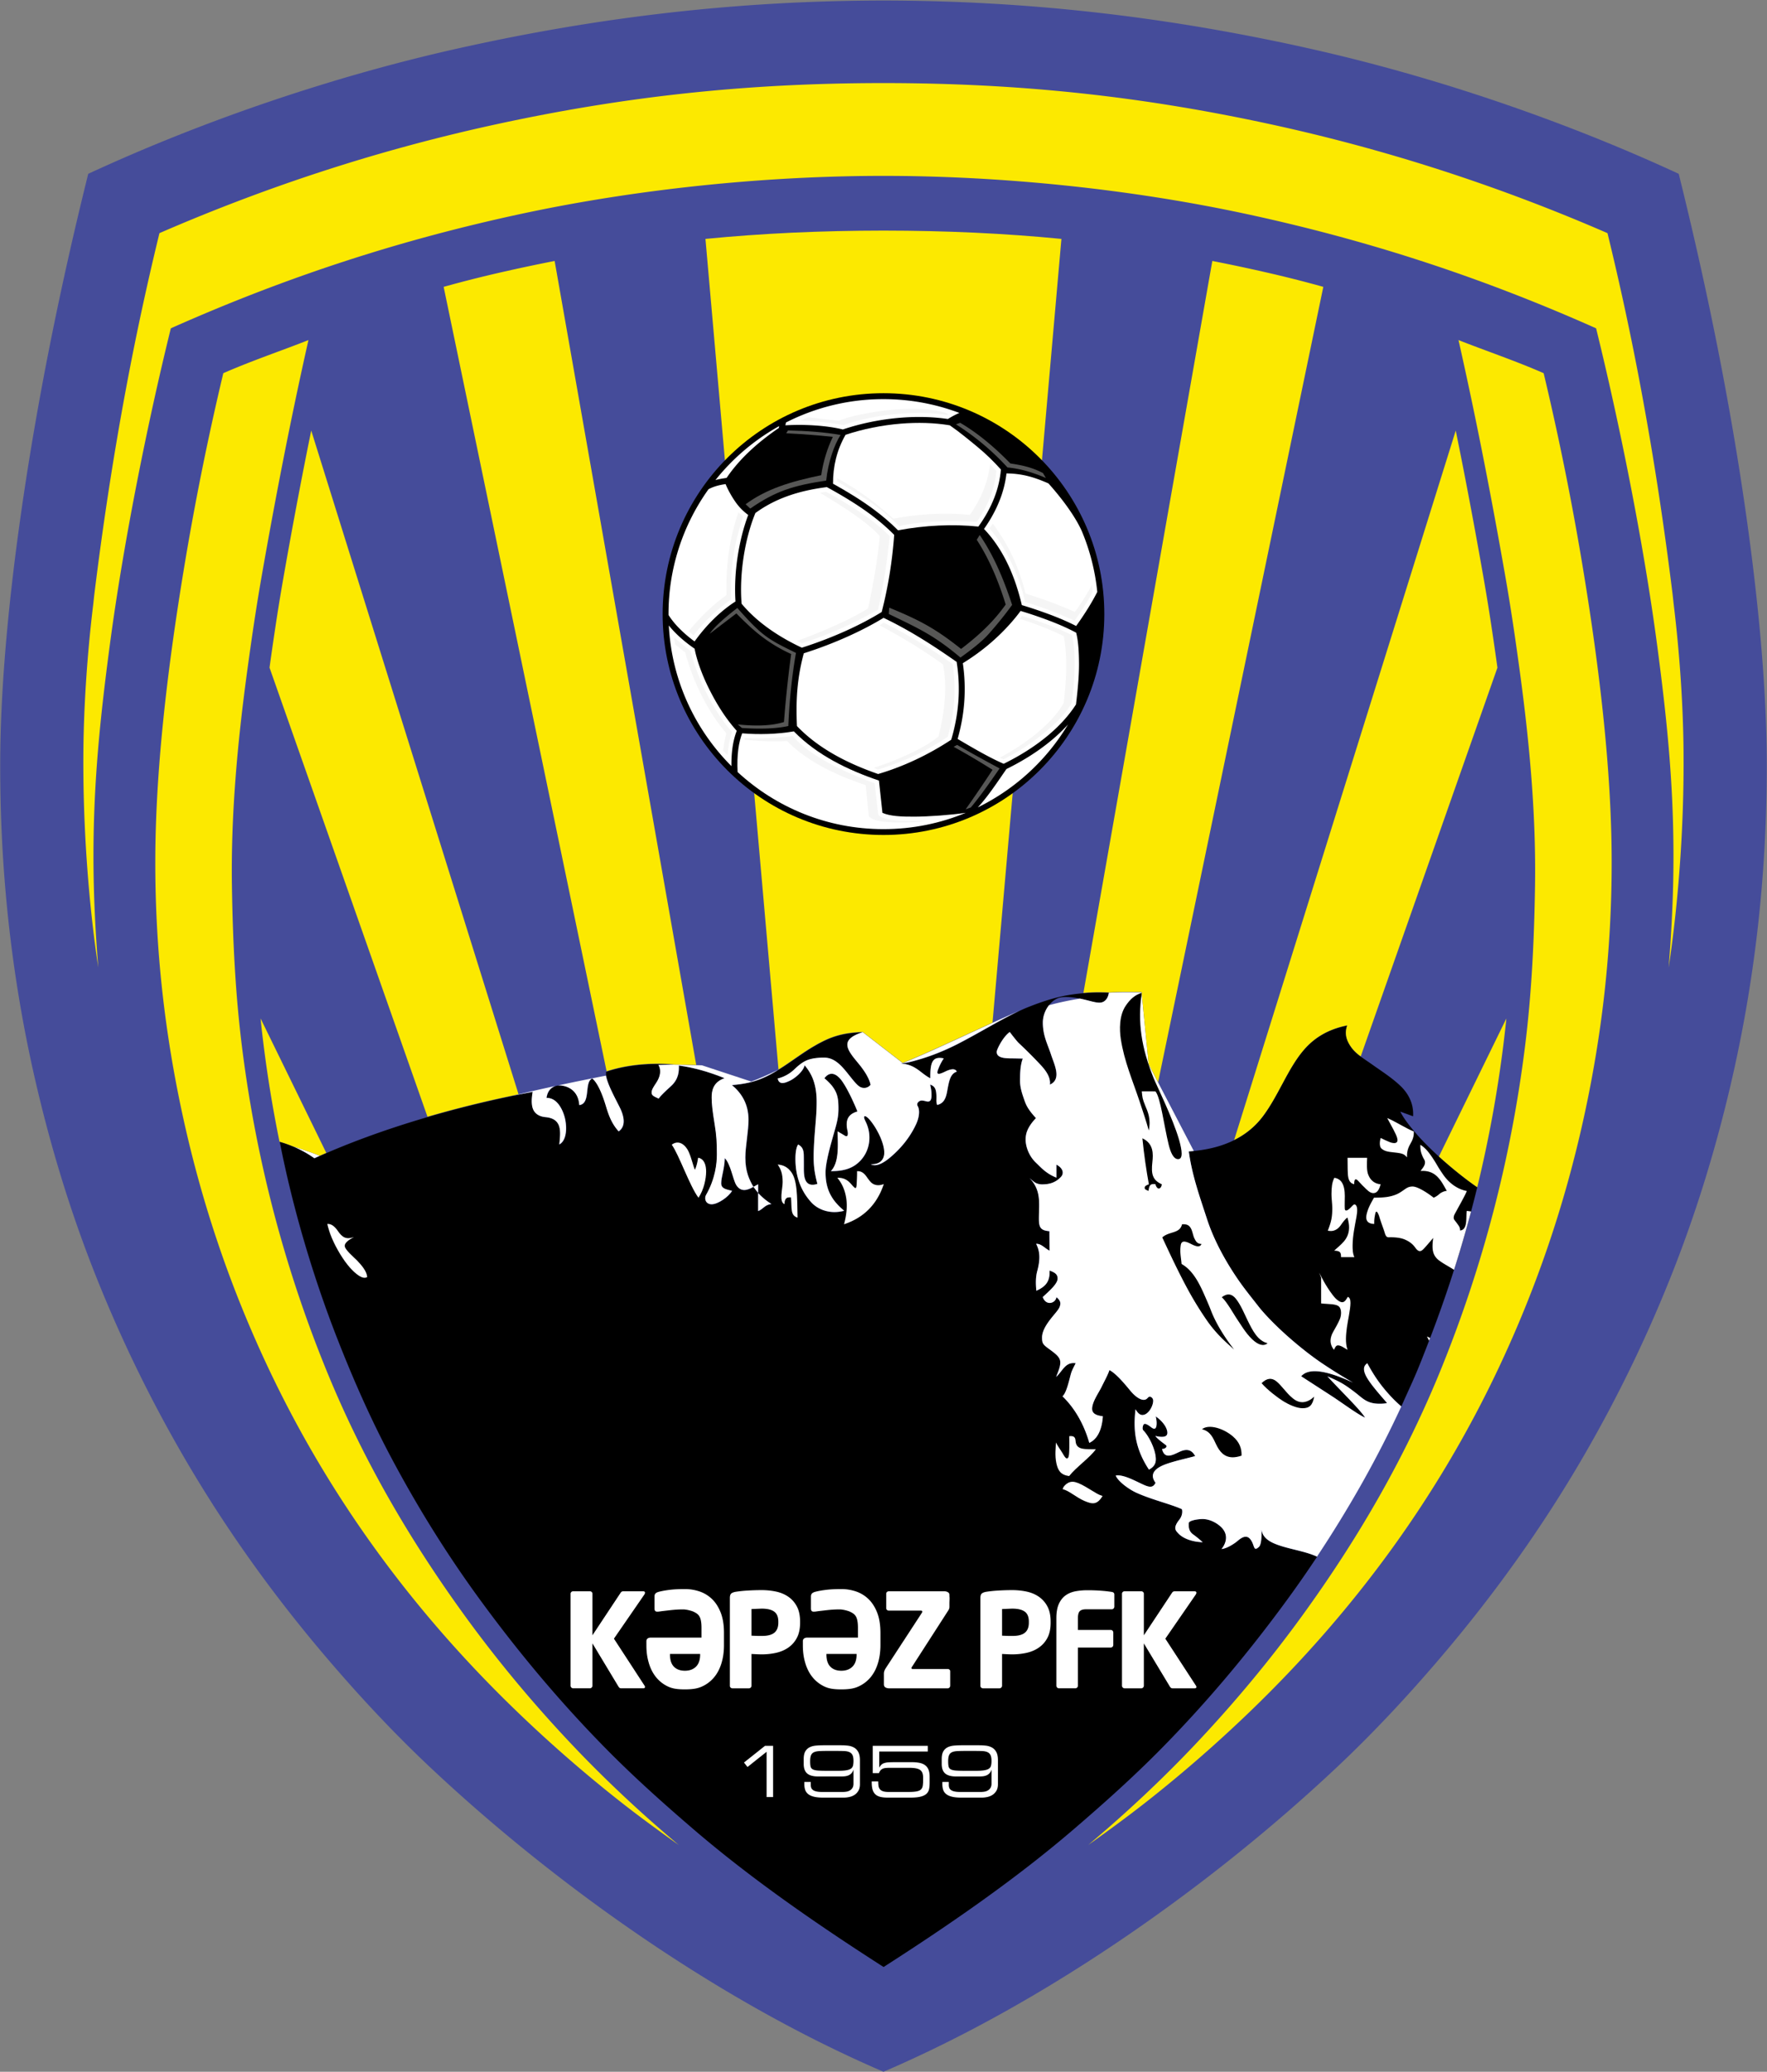 <svg xmlns="http://www.w3.org/2000/svg" viewBox="282.29 9.06 509.92 597.76"><rect x="282.29" y="9.06" width="509.92" height="597.76" fill="#808080" stroke="none"/><defs><clipPath id="a" clipPathUnits="userSpaceOnUse"><path d="M-402.933 593.204h800v-600h-800Z"/></clipPath><clipPath id="b" clipPathUnits="userSpaceOnUse"><path d="M-496.78 481.752h800v-600h-800Z"/></clipPath><clipPath id="c" clipPathUnits="userSpaceOnUse"><path d="M-441.728 467.158h800v-600h-800Z"/></clipPath><clipPath id="d" clipPathUnits="userSpaceOnUse"><path d="M-448.89 458.496h800v-600h-800Z"/></clipPath><clipPath id="e" clipPathUnits="userSpaceOnUse"><path d="M-291.176 421.256h800v-600h-800Z"/></clipPath><clipPath id="f" clipPathUnits="userSpaceOnUse"><path d="M-394.397 409.807h800v-600h-800Z"/></clipPath><clipPath id="g" clipPathUnits="userSpaceOnUse"><path d="M-380.035 396.879h800v-600h-800Z"/></clipPath><clipPath id="h" clipPathUnits="userSpaceOnUse"><path d="M-357.106 392.59h800v-600h-800Z"/></clipPath><clipPath id="i" clipPathUnits="userSpaceOnUse"><path d="M-407.098 374.933h800v-600h-800Z"/></clipPath><clipPath id="j" clipPathUnits="userSpaceOnUse"><path d="M-374.777 401.71h800v-600h-800Z"/></clipPath><clipPath id="k" clipPathUnits="userSpaceOnUse"><path d="M-375.796 403.034h800v-600h-800Z"/></clipPath><clipPath id="l" clipPathUnits="userSpaceOnUse"><path d="M-365.743 382.374h800v-600h-800Z"/></clipPath><clipPath id="m" clipPathUnits="userSpaceOnUse"><path d="M-332.765 379.76h800v-600h-800Z"/></clipPath><clipPath id="n" clipPathUnits="userSpaceOnUse"><path d="M-331.959 379.879h800v-600h-800Z"/></clipPath><clipPath id="o" clipPathUnits="userSpaceOnUse"><path d="M-402.93 182.941h800v-600h-800Z"/></clipPath><clipPath id="p" clipPathUnits="userSpaceOnUse"><path d="M-278.477 218.475h800v-600h-800Z"/></clipPath><clipPath id="q" clipPathUnits="userSpaceOnUse"><path d="M-527.388 218.475h800v-600h-800Z"/></clipPath><clipPath id="r" clipPathUnits="userSpaceOnUse"><path d="M-515.012 449.23h800v-600h-800Z"/></clipPath><clipPath id="s" clipPathUnits="userSpaceOnUse"><path d="M-521.023 434.998h800v-600h-800Z"/></clipPath><clipPath id="t" clipPathUnits="userSpaceOnUse"><path d="M-529.18 406.913h800v-600h-800Z"/></clipPath><clipPath id="u" clipPathUnits="userSpaceOnUse"><path d="M-510.548 401.158h800v-600h-800Z"/></clipPath><clipPath id="v" clipPathUnits="userSpaceOnUse"><path d="M-504.002 426.838h800v-600h-800Z"/></clipPath><clipPath id="w" clipPathUnits="userSpaceOnUse"><path d="M-504.423 405.805h800v-600h-800Z"/></clipPath><clipPath id="x" clipPathUnits="userSpaceOnUse"><path d="M-513.502 394.27h800v-600h-800Z"/></clipPath><clipPath id="y" clipPathUnits="userSpaceOnUse"><path d="M-510.917 444.935h800v-600h-800Z"/></clipPath><clipPath id="z" clipPathUnits="userSpaceOnUse"><path d="M-478.583 455.74h800v-600h-800Z"/></clipPath><clipPath id="A" clipPathUnits="userSpaceOnUse"><path d="M-486.065 435.55h800v-600h-800Z"/></clipPath><clipPath id="B" clipPathUnits="userSpaceOnUse"><path d="M-493.578 448.313h800v-600h-800Z"/></clipPath><clipPath id="C" clipPathUnits="userSpaceOnUse"><path d="M-459.603 384.185h800v-600h-800Z"/></clipPath><clipPath id="D" clipPathUnits="userSpaceOnUse"><path d="M-461.128 396.36h800v-600h-800Z"/></clipPath><clipPath id="E" clipPathUnits="userSpaceOnUse"><path d="M-478.835 436.932h800v-600h-800Z"/></clipPath><clipPath id="F" clipPathUnits="userSpaceOnUse"><path d="M-275.09 392.947h800v-600h-800Z"/></clipPath><clipPath id="G" clipPathUnits="userSpaceOnUse"><path d="M-534.558 280.676h800v-600h-800Z"/></clipPath><clipPath id="H" clipPathUnits="userSpaceOnUse"><path d="M-268.748 370.852h800v-600h-800Z"/></clipPath><clipPath id="I" clipPathUnits="userSpaceOnUse"><path d="M-523.146 395.14h800v-600h-800Z"/></clipPath><clipPath id="J" clipPathUnits="userSpaceOnUse"><path d="M-485.636 203.797h800v-600h-800Z"/></clipPath><clipPath id="K" clipPathUnits="userSpaceOnUse"><path d="M-277.585 245.507h800v-600h-800Z"/></clipPath><clipPath id="L" clipPathUnits="userSpaceOnUse"><path d="M-364.401 196.581h800v-600h-800Z"/></clipPath><clipPath id="M" clipPathUnits="userSpaceOnUse"><path d="M-320.229 203.797h800v-600h-800Z"/></clipPath><clipPath id="N" clipPathUnits="userSpaceOnUse"><path d="M-402.933 229.971h800v-600h-800Z"/></clipPath><clipPath id="O" clipPathUnits="userSpaceOnUse"><path d="M-423.12 261.69h800v-600h-800Z"/></clipPath><clipPath id="P" clipPathUnits="userSpaceOnUse"><path d="M-418.12 306.49h800v-600h-800Z"/></clipPath><clipPath id="Q" clipPathUnits="userSpaceOnUse"><path d="M-381.88 238.643h800v-600h-800Z"/></clipPath><clipPath id="R" clipPathUnits="userSpaceOnUse"><path d="M-371.3 276.442h800v-600h-800Z"/></clipPath><clipPath id="S" clipPathUnits="userSpaceOnUse"><path d="M-429.767 246.04h800v-600h-800Z"/></clipPath><clipPath id="T" clipPathUnits="userSpaceOnUse"><path d="M-394.136 237.819h800v-600h-800Z"/></clipPath><clipPath id="U" clipPathUnits="userSpaceOnUse"><path d="M-402.708 320.777h800v-600h-800Z"/></clipPath><clipPath id="V" clipPathUnits="userSpaceOnUse"><path d="M-362.053 285.257h800v-600h-800Z"/></clipPath><clipPath id="W" clipPathUnits="userSpaceOnUse"><path d="M-439.336 305.041h800v-600h-800Z"/></clipPath><clipPath id="X" clipPathUnits="userSpaceOnUse"><path d="M-362.05 283.688h800v-600h-800Z"/></clipPath><clipPath id="Y" clipPathUnits="userSpaceOnUse"><path d="M-438.66 279.131h800v-600h-800Z"/></clipPath><clipPath id="Z" clipPathUnits="userSpaceOnUse"><path d="M-406.67 236.56h800v-600h-800Z"/></clipPath><clipPath id="aa" clipPathUnits="userSpaceOnUse"><path d="M-419.13 296.734h800v-600h-800Z"/></clipPath><clipPath id="ab" clipPathUnits="userSpaceOnUse"><path d="M-380.27 237.5h800v-600h-800Z"/></clipPath><clipPath id="ac" clipPathUnits="userSpaceOnUse"><path d="M-424.689 259.344h800v-600h-800Z"/></clipPath><clipPath id="ad" clipPathUnits="userSpaceOnUse"><path d="M-402.546 277.32h800v-600h-800Z"/></clipPath><clipPath id="ae" clipPathUnits="userSpaceOnUse"><path d="M-444.297 279.193h800v-600h-800Z"/></clipPath><clipPath id="af" clipPathUnits="userSpaceOnUse"><path d="M-425.99 245.347h800v-600h-800Z"/></clipPath><clipPath id="ag" clipPathUnits="userSpaceOnUse"><path d="M-410.633 234.244h800v-600h-800Z"/></clipPath><clipPath id="ah" clipPathUnits="userSpaceOnUse"><path d="M-401.799 321.203h800v-600h-800Z"/></clipPath><clipPath id="ai" clipPathUnits="userSpaceOnUse"><path d="M-432.894 278.17h800v-600h-800Z"/></clipPath><clipPath id="aj" clipPathUnits="userSpaceOnUse"><path d="M-402.964 279.608h800v-600h-800Z"/></clipPath><clipPath id="ak" clipPathUnits="userSpaceOnUse"><path d="M-401.76 276.806h800v-600h-800Z"/></clipPath><clipPath id="al" clipPathUnits="userSpaceOnUse"><path d="M-357.638 282.885h800v-600h-800Z"/></clipPath><clipPath id="am" clipPathUnits="userSpaceOnUse"><path d="M-368.969 273.644h800v-600h-800Z"/></clipPath><clipPath id="an" clipPathUnits="userSpaceOnUse"><path d="M-452.345 489.37h800v-600h-800Z"/></clipPath><clipPath id="ao" clipPathUnits="userSpaceOnUse"><path d="M-434.395 496.041h800v-600h-800Z"/></clipPath><clipPath id="ap" clipPathUnits="userSpaceOnUse"><path d="M-416.821 506.046h800v-600h-800Z"/></clipPath><clipPath id="aq" clipPathUnits="userSpaceOnUse"><path d="M-463.935 499.487h800v-600h-800Z"/></clipPath><clipPath id="ar" clipPathUnits="userSpaceOnUse"><path d="M-397.112 502.911h800v-600h-800Z"/></clipPath><clipPath id="as" clipPathUnits="userSpaceOnUse"><path d="M-363.252 502.911h800v-600h-800Z"/></clipPath><clipPath id="at" clipPathUnits="userSpaceOnUse"><path d="M-351.315 489.54h800v-600h-800Z"/></clipPath><clipPath id="au" clipPathUnits="userSpaceOnUse"><path d="M-380.169 496.041h800v-600h-800Z"/></clipPath><clipPath id="av" clipPathUnits="userSpaceOnUse"><path d="M-411.939 526.862h800v-600h-800Z"/></clipPath><clipPath id="aw" clipPathUnits="userSpaceOnUse"><path d="M-372.738 526.287h800v-600h-800Z"/></clipPath><clipPath id="ax" clipPathUnits="userSpaceOnUse"><path d="M-426.207 526.96h800v-600h-800Z"/></clipPath><clipPath id="ay" clipPathUnits="userSpaceOnUse"><path d="M-396.338 526.96h800v-600h-800Z"/></clipPath></defs><path d="M0 0c-12.166 5.227-24.21 11.541-35.871 18.587-22.942 13.864-44.509 30.598-62.347 47.388-8.098 7.62-15.639 15.753-22.674 24.029-11.722 13.79-22.013 28.267-30.89 43.617a295 295 0 0 0-19.524 40.649c-4.865 12.514-8.814 25.434-11.962 38.792-5.171 21.954-8.011 45.174-7.95 70.323.041 17.078 2.01 36.556 4.6 54.586 3.313 23.065 8.158 47.493 14.456 72.84 25.568 11.835 53.399 21.106 78.9 26.88 30.54 6.914 60.958 10.596 93.262 10.63 32.304-.034 62.72-3.716 93.262-10.63 25.502-5.774 53.332-15.045 78.9-26.88 6.298-25.347 11.144-49.775 14.455-72.84 2.59-18.03 4.559-37.508 4.601-54.586.061-25.149-2.779-48.369-7.95-70.323-3.15-13.358-7.096-26.278-11.963-38.792a295 295 0 0 0-19.523-40.649c-8.879-15.35-19.169-29.827-30.892-43.617-7.034-8.276-14.576-16.409-22.671-24.029-17.839-16.79-39.406-33.524-62.348-47.388C24.211 11.541 12.166 5.227 0 0" clip-path="url(#a)" style="fill:#454c9a;fill-opacity:1;fill-rule:nonzero;stroke:none" transform="matrix(1.333 0 0 -1.333 537.244 606.823)"/><path d="M0 0a249 249 0 0 0-6.218-8.949c-8.243-11.315-17.443-22.406-27.848-32.926-5.787-5.849-11.995-11.418-18.494-17-12.481-10.728-26.635-20.537-41.288-29.93-14.652 9.393-28.807 19.202-41.287 29.93-6.499 5.582-12.708 11.151-18.492 17-10.407 10.52-19.608 21.611-27.85 32.926C-188.689.955-195 11.192-200.572 21.702c-4.405 8.303-8.153 16.845-11.549 25.523-5.235 13.372-9.661 28.305-12.45 42.588q4.224-1.224 7.54-3.582c13.347 6.09 30.26 11.19 47.25 14.372-.37-2.118-.22-3.474.397-4.31.546-.735 1.419-1.074 2.374-1.162 3.668-.343 3.279-3.178 2.991-5.915 1.79.993 1.607 4.154 1.2 5.761-.449 1.775-1.688 4.388-3.962 4.303.26 2.116 1.782 2.727 2.766 2.711 1.347-.022 4.077-.725 4.324-4.258 2.567.347.983 4.974 2.806 5.758 1.238-.994 2.262-3.667 2.92-5.85.622-2.063 1.244-3.864 2.794-5.595 1.768 1.222 1.029 3.606.24 5.187-1.048 2.104-2.686 5.053-2.998 6.976v.744c4.902 1.642 10.267 1.94 14.789 1.526-1.414-.021-2.995-.037-3.444-.064.254-.334.945-1.748-.477-3.887-.51-.769-.978-1.448-.973-2.031.003-.579.177-.77 1.512-1.354.512.715 1.519 1.642 2.686 2.709 1.711 1.559 1.721 3.289 1.694 4.446 3.18-.434 6.366-1.317 9.895-2.737-2.499-.855-2.797-2.75-2.791-4.183.007-1.389.159-2.809.64-5.752.403-2.464.489-4.025.489-6.577a17.7 17.7 0 0 0-2.359-8.783c-.397-.688-.144-2.001 1.237-1.995 1.349.005 3.65 1.596 4.405 2.906-1.134.323-2.343.392-2.351 1.618-.009 1.349.713 3.097.779 5.461 1.275-1.299 1.773-4.676 2.474-5.807.451-.73 1.027-1.087 1.723-1.092.614-.002 1.328.277 1.998.684l1.019-1.323v-3.917c1.104.425 1.435 1.368 2.888 1.528a13.8 13.8 0 0 0-2.888 2.389v1.885l-1.019-.562c-.9 1.558-1.748 3.308-1.748 6.355 0 2.327.69 5.732.684 8.182-.006 3.308-1.423 5.701-3.582 7.483 2.718.243 4.628.64 6.734 1.547 3.765 1.624 7.096 4.502 10.64 6.628 3.647 2.189 6.291 3.117 10.934 3.286-2.194-.703-3.326-1.549-3.333-2.695-.006-1.159 1.068-2.466 2.171-3.804.614-.744 2.469-2.933 2.852-4.903a1.77 1.77 0 0 0-1.439-.669c-.738.025-1.216.37-2.106 1.407-1.954 2.279-3.59 5.155-6.521 5.155-1.089 0-2.219-.107-3.127-.375-1.139-.34-2.034-.954-3.259-2.122a8 8 0 0 0-3.652-2.03c.315-1.52 1.689-.917 2.608-.49 1.004.472 2.88 1.908 3.229 3.354 1.192-1.444 2.566-3.512 2.596-7.739.014-2.107-.15-3.81-.3-5.647-.174-2.152-.342-4.401-.342-6.344 0-1.662.075-3.19.802-5.948-3.099-.964-2.927 2.148-2.927 3.939 0 .261-.002 1.702-.018 2.307-.035 1.239-.381 1.83-1.211 2.281-.248-.285-.594-1.215-.594-3.105 0-3.078.766-6.515 3.474-9.452 1.298-1.406 3.875-2.632 7.075-1.775-2.531 2.105-4.032 4.407-4.032 8.294 0 1.962.884 5.241 1.784 8.376.736 2.576 1.054 3.716 1.011 5.848-.044 2.158-.267 3.843-3.042 6.158.921 1.225 2.074 1.379 3.391-.075 1.17-1.296 2.86-4.854 3.757-7.113-1.957-.571-2.689-1.795-2.141-4.196.145-.636.125-1.487-.589-1.043-.521.322-1.052.629-1.562.93.031-2.642.43-6.673-1.46-8.602 3.068-.027 4.923.734 6.36 2.227 2.15 2.235 2.568 5.631 1.198 8.43-.264.539-.458 1.011-.309 1.18.132.149.514-.008 1.082-.637 1.338-1.48 3.229-4.853 3.229-7.203 0-1.43-.838-2.588-2.917-2.501 1.342-.718 3.135.547 4.387 1.626 2.272 1.953 4.132 4.277 5.403 6.985.634 1.349.923 3.013.358 3.989-.338.584.304 1.164.821 1.175.63.011 1.046-.218 1.405-.217.446.003.76.308.772 1.241.015 1.194-.116 1.53-.282 2.434.96-.347 1.353-.89 1.353-2.723 0-.836-.068-1.025.152-1.685 1.281.315 1.84 1.151 2.161 2.932.417 2.311.684 3.815 2.084 4.276-.269.628-1.021.745-2.556-.01-2.145-1.056-1.743-.123-1.26 1.036.296.707.704 1.417 1.001 1.848-1.334.274-1.975-.02-2.365-.619-.524-.811-.542-2.373-.542-3.687-2.143 1.079-3.105 2.977-6.421 3.199 1.541.136 2.657.477 4.274.952 2.431.713 5.447 1.901 8.437 3.459 2.698 1.404 5.368 2.947 7.762 4.269 2.805 1.549 5.247 2.817 7.17 3.571 1.675.655 4.426 1.72 7.589 2.378 2.623.547 5.669.754 7.368.754 1.088 0 1.862-.013 2.442-.054-.071-.722-.565-2.154-2.05-2.151-.909.003-2.168.432-3.694.775-1.537.346-3.349.607-4.743.362-1.709-.3-3.796-2.629-3.796-5.458 0-2.834 1.044-4.682 1.8-6.996.694-2.122 2.326-5.249-.272-6.418.163 1.391-.591 2.777-2.145 4.407a102 102 0 0 1-4.632 4.619c-.338.317-1.591 1.913-1.908 2.36-.693-.493-1.33-1.289-1.926-2.266-.394-.649-.912-1.7-.906-2.049.015-1.254 1.577-1.387 3.227-1.395.853-.004 1.864-.038 2.419-.038-.442-1.156-.573-2.573-.584-4.011-.01-1.211-.108-1.989.735-4.432.468-1.355.701-2.269 2.7-4.445-2.019-2.126-2.239-3.577-2.236-4.708.005-1.205.547-3.339 2.236-4.945 1.082-1.024 2.136-2.31 4.427-3.237l-.004 2.813c1.288-.634 1.815-1.798.942-2.7-1.139-1.177-2.438-1.578-4.077-1.569a3.2 3.2 0 0 0-1.1.211c-.559.21-1.01.675-1.575 1.162 2.619-2.742 2.023-5.51 2.023-8.828 0-1.915.432-2.535 2.276-2.675l.026-4.209c-.975.452-1.786 1.539-2.897 1.472.633-1.273 1.066-2.824.245-5.87-.423-1.568-.302-3.092-.206-4.285 2.197.958 2.954 2.18 2.868 4.37 1.22-.445 1.72-.823 1.737-1.709.024-1.156-1.765-2.67-3.218-4.03.704-1.961 2.734-1.395 2.973-.03 1.067-.85.881-1.51.719-2.002-.262-.794-1.268-1.719-2.343-3.188-.862-1.182-1.508-2.412-1.497-3.547.011-1.194.127-1.449 1.449-2.419 1.539-1.129 2.486-1.809 2.501-2.949.013-1.046-.568-2.231-.895-3.137 1.443 1.29 1.954 3.263 4.229 2.958-.367-.733-.826-1.549-1.03-2.282-.369-1.335-.971-4.189-1.831-4.88 3.262-3.155 4.963-7.112 5.807-10.087 1.865.871 2.748 3.019 2.936 5.758-1 .141-2.324.374-2.324 1.626 0 1.471 1.42 3.46 2.012 4.663.72 1.466 1.379 2.636 1.739 3.713 1.498-.798 3.34-3.038 4.597-4.561.413-.5 1.701-1.885 2.833-1.881.289.002.536.115.711.28.305.288.499.636 1.021.21.162-.129.305-.366.304-.698-.01-1.169-1.061-3.069-2.339-3.069-.753 0-1.216.82-1.49 1.237-.464-4.126-.273-8.245 2.915-13.063 1.124.592 1.513 1.347 1.488 2.335-.057 2.078-1.531 4.97-2.688 6.139-.315.321-.119.964-.018 1.188.211.458.756.178 1.322-.214.431-.297 1.167-1.061 1.464-.198.137.396.142 1.344-.104 2.261.558-.373 1.407-1.071 2.001-2.016.367-.581.718-1.521.388-2.017-.29-.439-1.146-.501-2.464-.191.258-.421 1.134-1.128 1.852-1.662.395-.295.666-.452.544-.688-.189-.366-.63-.449-.954-.48.116-.484.423-1.431 1.386-1.431.792 0 1.688.51 2.453.853 1.575.704 2.591.41 3.335-.946-1.652-.479-4.631-1.09-6.585-1.845-1.971-.764-3.441-2.003-1.997-3.938-.447-.933-1.054-.992-1.97-.675-1.503.522-4.736 2.582-6.647 2.242.482-1.265 2.839-2.974 4.447-3.71 3.26-1.491 7.416-2.457 9.864-3.568.154-.329.177-1.366-.537-2.265-1.442-1.818-.807-2.362-.201-3.005 1.034-1.097 2.997-1.819 5.255-1.885-.436.389-1.159 1.04-2.075 1.696-.772.553-1.017 1.351-.94 2.438.041.606 2.092.876 2.932.882 1.785.013 3.353-1.017 4.12-1.784 1.401-1.401 1.273-3.141.036-4.715 1.177.138 2.713 1.112 3.495 1.775.752.64 1.831 1.404 2.678.428 1.075-1.235.623-2.897 1.904-1.756.67.593.585 2.892.585 3.765.183-1.42 1.204-2.352 2.84-3.04C-6.45 1.665-2.708 1.27 0 0" clip-path="url(#b)" style="fill:#000;fill-opacity:1;fill-rule:nonzero;stroke:none" transform="matrix(1.333 0 0 -1.333 662.374 458.22)"/><path d="M0 0c.03.487.616 1.1 1.146 1.379.678.36 1.314.317 2.187-.028C4.412.926 5.532.184 6.341-.292 7.2-.798 7.637-1.14 8.624-1.451 7.413-3.449 6.393-3.238 4.706-2.525 2.917-1.77 1.252-.202 0 0" clip-path="url(#c)" style="fill:#fff;fill-opacity:1;fill-rule:nonzero;stroke:none" transform="matrix(1.333 0 0 -1.333 588.97 438.761)"/><path d="M0 0c-1.181-1.735-4.325-3.938-5.766-5.794-1.84.214-2.415 1.219-2.75 2.667-.416 1.803-.118 3.664-.118 4.596.421-.858.898-1.439 1.415-2.296.18-.299.621-1.153.948-1.153.374 0 .459.546.502 1.34.065 1.215.016 2.941.016 3.472 1.353.165 1.322-.58 1.399-1.255.086-.749.531-1.239 1.343-1.422C-2.103-.046-.884.023 0 0" clip-path="url(#d)" style="fill:#fff;fill-opacity:1;fill-rule:nonzero;stroke:none" transform="matrix(1.333 0 0 -1.333 598.52 427.212)"/><path d="M0 0c.006 1.219-1.296 2.698-2.197 3.627-.668.685-2.661 2.338-2.648 3.148.014.922 1.576 1.66 1.987 1.901-1.76-.587-2.534-.045-3.511 1.37-.614.886-1.374 1.555-2.26 1.47.251-1.015.525-1.939.98-3.019 1.002-2.378 2.577-4.919 3.922-6.427.49-.548 1.22-1.288 1.938-1.745C-1.195-.054-.592-.299 0 0" clip-path="url(#e)" style="fill:#fff;fill-opacity:1;fill-rule:nonzero;stroke:none" transform="matrix(1.333 0 0 -1.333 388.235 377.558)"/><path d="M0 0c2.146.707 3.908 1.778 5.315 3.184 1.478 1.478 2.566 3.328 3.296 5.517-1.05-.417-2.116-.313-2.83.434-.326.343-.609.759-.91 1.175-.506.696-1.073 1.228-2.054 1.177.021-.83-.04-1.931-.081-2.748-.057-1.169-.316-.927-.509-.763-.806.675-1.409 2.153-3.68 2.083A8.5 8.5 0 0 0 .151 7.062C.76 5.032.757 2.842 0 0" clip-path="url(#f)" style="fill:#fff;fill-opacity:1;fill-rule:nonzero;stroke:none" transform="matrix(1.333 0 0 -1.333 525.862 362.293)"/><path d="M0 0c1.256-.096 2.095-.579 2.805-1.456 1.457-1.8 1.41-5.198 1.497-10.045-1.596.478-1.225 1.976-1.42 4.382-.757.015-.873-.026-1.106-.302q-.311-.366-.295-1.156c-1.246.456-.41 3.248-.41 4.768C1.073-1.945.691-1.033 0 0" clip-path="url(#g)" style="fill:#fff;fill-opacity:1;fill-rule:nonzero;stroke:none" transform="matrix(1.333 0 0 -1.333 506.714 345.056)"/><path d="M0 0c1.588-2.213 3.878-8.945 5.788-11.483 1.2 1.799 1.646 4.146 1.657 5.622.009 1.385-.376 2.798-1.733 3.041-.135-.899-.331-1.797-.692-2.62-.45.999-.725 2.576-1.414 4.033C3.016-.16 1.588 1.202 0 0" clip-path="url(#h)" style="fill:#fff;fill-opacity:1;fill-rule:nonzero;stroke:none" transform="matrix(1.333 0 0 -1.333 476.142 339.337)"/><path d="m0 0-8.658 6.703c-2.195-.703-3.327-1.55-3.333-2.695-.007-1.159 1.068-2.466 2.17-3.804.614-.744 2.469-2.933 2.852-4.903-.386-.468-.9-.685-1.438-.669-.739.024-1.216.37-2.106 1.407-1.954 2.278-3.591 5.154-6.522 5.154-1.088 0-2.218-.106-3.127-.375-1.138-.339-2.033-.954-3.258-2.122a8 8 0 0 0-3.652-2.029c.314-1.521 1.688-.917 2.607-.49 1.004.471 2.881 1.908 3.229 3.353 1.193-1.443 2.567-3.511 2.596-7.738.015-2.107-.149-3.811-.299-5.647-.175-2.153-.343-4.402-.343-6.344 0-1.662.075-3.191.803-5.948-3.099-.968-2.928 2.148-2.928 3.939 0 .261-.002 1.702-.017 2.307-.035 1.239-.382 1.83-1.211 2.281-.248-.285-.594-1.215-.594-3.106 0-3.078.765-6.514 3.474-9.452 1.297-1.404 3.875-2.635 7.074-1.774-2.53 2.104-4.031 4.407-4.031 8.294 0 1.962.884 5.241 1.784 8.376.736 2.576 1.053 3.716 1.011 5.847-.044 2.159-.267 3.843-3.042 6.159.92 1.224 2.073 1.379 3.391-.076 1.17-1.295 2.86-4.853 3.757-7.112-1.957-.571-2.689-1.796-2.141-4.196.146-.635.124-1.487-.589-1.043-.522.322-1.052.629-1.563.93.032-2.642.431-6.673-1.459-8.602 3.067-.027 4.922.733 6.359 2.227 2.151 2.235 2.568 5.63 1.199 8.429-.264.539-.459 1.012-.309 1.181.131.148.513-.008 1.083-.638 1.336-1.48 3.228-4.852 3.228-7.202 0-1.431-.839-2.589-2.917-2.501 1.342-.719 3.135.547 4.387 1.626 2.271 1.952 4.132 4.276 5.402 6.984.635 1.35.924 3.014.359 3.99-.338.584.301 1.164.821 1.174.63.01 1.046-.217 1.404-.216.446.003.762.307.773 1.241.014 1.193-.117 1.529-.283 2.434.96-.347 1.354-.89 1.354-2.723 0-.836-.068-1.026.151-1.686 1.281.316 1.841 1.152 2.161 2.933.417 2.31.685 3.814 2.084 4.275-.268.628-1.022.745-2.555-.009-2.146-1.056-1.743-.123-1.26 1.036.296.707.704 1.417 1.001 1.847-1.334.275-1.976-.019-2.365-.619-.525-.81-.544-2.372-.544-3.686C3.828-2.199 2.866-.302-.449-.079 1.092.06 2.208.397 3.824.873c2.432.713 5.447 1.9 8.438 3.459 2.698 1.403 5.368 2.946 7.761 4.269 1.945 1.074 3.716 2.013 5.262 2.74C16.726 7.594 7.087 2.859 0 0" clip-path="url(#i)" style="fill:#fff;fill-opacity:1;fill-rule:nonzero;stroke:none" transform="matrix(1.333 0 0 -1.333 542.797 315.794)"/><path d="m0 0 1.019-1.323V.562Z" clip-path="url(#j)" style="fill:#fff;fill-opacity:1;fill-rule:nonzero;stroke:none" transform="matrix(1.333 0 0 -1.333 499.703 351.498)"/><path d="M0 0v-3.917c1.104.425 1.436 1.37 2.889 1.527A14 14 0 0 0 0 0" clip-path="url(#k)" style="fill:#fff;fill-opacity:1;fill-rule:nonzero;stroke:none" transform="matrix(1.333 0 0 -1.333 501.062 353.263)"/><path d="M0 0c.006-1.389.159-2.809.639-5.752.404-2.464.49-4.025.49-6.577 0-1.921-.342-5.284-2.359-8.783-.397-.688-.145-2.001 1.236-1.994 1.349.004 3.65 1.595 4.404 2.905-1.132.323-2.342.392-2.349 1.618-.01 1.349.712 3.097.778 5.461 1.276-1.298 1.774-4.676 2.474-5.807.451-.73 1.027-1.087 1.723-1.092.614-.001 1.329.277 1.998.684-.9 1.558-1.748 3.308-1.748 6.356 0 2.326.691 5.731.686 8.181C7.964-1.492 6.548.901 4.388 2.683c2.719.243 4.629.64 6.735 1.547 1.139.493 2.24 1.1 3.317 1.763-2.306-1.093-4.324-2.001-5.876-2.541L-2.108 6.967l-5.995.134c-1.413-.021-2.995-.037-3.444-.064.255-.334.945-1.748-.476-3.887-.51-.769-.978-1.448-.974-2.031.003-.579.178-.77 1.513-1.354.513.715 1.519 1.642 2.687 2.709 1.709 1.559 1.72 3.289 1.693 4.446 3.181-.434 6.366-1.316 9.895-2.737C.292 3.328-.006 1.433 0 0" clip-path="url(#l)" style="fill:#fff;fill-opacity:1;fill-rule:nonzero;stroke:none" transform="matrix(1.333 0 0 -1.333 487.657 325.716)"/><path d="M0 0c1.347-.022 4.077-.726 4.324-4.258C6.892-3.911 5.307.716 7.13 1.5c1.238-.994 2.262-3.667 2.92-5.851.622-2.062 1.244-3.863 2.794-5.594 1.768 1.221 1.029 3.606.24 5.187-1.03 2.066-2.629 4.949-2.98 6.875A600 600 0 0 1-.351-.021C-.228-.003-.11 0 0 0" clip-path="url(#m)" style="fill:#fff;fill-opacity:1;fill-rule:nonzero;stroke:none" transform="matrix(1.333 0 0 -1.333 443.687 322.231)"/><path d="M0 0a386 386 0 0 1-9.332-2.131q2.185.45 4.372.86c-.37-2.117-.22-3.473.398-4.309.545-.735 1.418-1.074 2.373-1.162C1.479-7.085 1.09-9.92.803-12.657c1.789.993 1.607 4.154 1.199 5.761C1.554-5.121.314-2.508-1.96-2.591-1.764-1.003-.856-.262 0 0" clip-path="url(#n)" style="fill:#fff;fill-opacity:1;fill-rule:nonzero;stroke:none" transform="matrix(1.333 0 0 -1.333 442.612 322.389)"/><path d="M0 0c-24.878.003-52.596-2.685-78.294-8.192-25.595-5.486-50.292-13.358-75.982-24.802-4.971-20.165-10.241-46.136-13.229-68.693-2.048-15.459-3.482-29.202-3.521-44.915-.021-7.637.314-15.753 1.043-24.746-2.086 13.775-3.372 30.55-3.224 46.918.092 10.044.861 21.162 2.108 31.488.093.764.167 1.596.261 2.362 1.77 14.358 3.955 28.967 6.802 44.24a629 629 0 0 0 7.295 33.944c24.038 10.443 48.39 18.25 73.034 23.589 27.547 5.969 53.874 8.892 83.708 8.893 29.835-.001 56.161-2.924 83.708-8.893 24.645-5.339 48.996-13.146 73.034-23.589a627 627 0 0 0 7.294-33.944c2.848-15.273 5.032-29.882 6.802-44.24.095-.766.17-1.598.263-2.362 1.245-10.326 2.016-21.444 2.106-31.488.148-16.368-1.138-33.143-3.224-46.918.731 8.993 1.064 17.109 1.045 24.746-.041 15.713-1.474 29.456-3.522 44.915-2.989 22.557-8.257 48.528-13.23 68.693-25.69 11.444-50.385 19.316-75.98 24.802C52.598-2.685 24.876.003 0 0" clip-path="url(#o)" style="fill:#fce900;fill-opacity:1;fill-rule:nonzero;stroke:none" transform="matrix(1.333 0 0 -1.333 537.24 59.806)"/><path d="M0 0c-5.964-2.353-12.439-4.526-18.434-7.168a612 612 0 0 1-8.607-42.818c-3.619-22.012-6.056-43.334-6.116-62.332-.063-20.188 2.222-38.432 5.899-55.384 4.298-19.809 10.578-37.824 18.5-54.638 13.418-28.487 31.655-53.018 53.534-74.161a297 297 0 0 1 23.12-20.151c4.01-3.14 8.105-6.119 12.259-9.081-8.208 6.904-15.943 14.136-23.147 21.756-8.395 8.883-16.074 18.097-23.145 27.834-12.172 16.77-22.423 34.42-30.348 54.066-8.644 21.423-14.825 44.458-17.91 69.131-1.419 11.362-1.986 22.786-2.172 34.823-.232 15.193 1.153 30.627 3.284 46.316.941 6.924 1.912 13.616 3.173 20.808C-7.307-35.009-3.991-17.68 0 0" clip-path="url(#p)" style="fill:#fce900;fill-opacity:1;fill-rule:nonzero;stroke:none" transform="matrix(1.333 0 0 -1.333 371.304 107.184)"/><path d="M0 0c5.962-2.353 12.438-4.526 18.435-7.168a613 613 0 0 0 8.606-42.818c3.618-22.012 6.057-43.334 6.116-62.332.061-20.188-2.222-38.432-5.899-55.384-4.297-19.809-10.578-37.824-18.5-54.638-13.416-28.487-31.655-53.018-53.533-74.161a298 298 0 0 0-23.121-20.151c-4.01-3.14-8.105-6.119-12.26-9.081 8.209 6.904 15.944 14.136 23.148 21.756 8.395 8.883 16.073 18.097 23.145 27.834 12.172 16.77 22.422 34.42 30.348 54.066 8.645 21.423 14.825 44.458 17.908 69.131 1.42 11.362 1.988 22.786 2.173 34.823.233 15.193-1.154 30.627-3.284 46.316-.94 6.924-1.911 13.616-3.172 20.808C7.307-35.009 3.991-17.68 0 0" clip-path="url(#q)" style="fill:#fce900;fill-opacity:1;fill-rule:nonzero;stroke:none" transform="matrix(1.333 0 0 -1.333 703.184 107.184)"/><path d="M0 0c-1.484 1.265-2.85 2.727-4.095 4.294-1.226 1.544-2.279 3.212-3.268 5.056-.413-.299-.688-.651-.715-1.158-.08-1.525 1.726-3.714 4.983-7.443-.452-.15-1.176-.166-1.637-.166-2.735.006-3.595 1.167-5.314 2.481-2.523 1.932-3.329 2.299-5.952 3.454 2.695-2.973 7.16-7.264 8.144-8.942C-9.71-1.56-12.677.7-15.166 2.312c-2.172 1.409-4.363 2.826-6.512 4.217 1.521 1.721 4.942 1.53 11.227-1.37a116 116 0 0 0-6.52 4.053c-2.872 1.916-6.086 4.53-8.704 6.941-2.383 2.196-4.255 4.222-5.209 5.446-1.47 1.892-3.074 3.837-4.551 6.001-2.719 3.983-5.162 8.453-6.62 12.929-1.658 5.095-3.236 9.456-3.954 14.675 7.362.483 12.658 3.095 16.011 7.536 3.389 4.495 5.349 10.22 8.798 14.294 2.236 2.644 5.199 4.544 9.486 5.411-.57-1.618-.287-3.035.746-4.55 1.158-1.695 2.589-2.411 4.962-4.106 1.61-1.149 3.969-2.64 5.831-4.427 1.983-1.905 2.871-4.184 2.721-6.559l-2.768 1.009c.679-1.378 2.02-3.162 3.696-5.058 3.911-4.428 9.793-9.167 12.963-11.315A269.674 269.674 0 0 0 6.194 14.702C2.848 6.006 2.896 6.513 0 0" clip-path="url(#r)" style="fill:#000;fill-opacity:1;fill-rule:nonzero;stroke:none" transform="matrix(1.333 0 0 -1.333 686.683 414.856)"/><path d="m0 0 .182.468.002.001v.002l.044.116-.695.317Z" clip-path="url(#s)" style="fill:#fff;fill-opacity:1;fill-rule:nonzero;stroke:none" transform="matrix(1.333 0 0 -1.333 694.697 395.881)"/><path d="M0 0c-.23-1.291.281-4.124-1.467-4.242.044.676-.265 1-.515 1.358-.365.522-.473.607-.735.989-.165.243-.165.692.101 1.191C-1.757.914-.325 3.391.005 4.307c-2.535.467-4.219 2.283-5.007 3.389a30 30 0 0 0-1.541 2.398 25 25 0 0 1-1.663 2.494c-.704.922-1.409 1.45-1.843 1.717-.042-1.214.183-1.85.527-2.623.196-.44.48-.711.477-1.178-.005-.754-.553-1.266-.955-1.859 3.266.19 4.332-1.896 5.664-4.31-.576-.075-.856-.215-1.226-.412-.351-.187-.759-.726-1.611-1.065-1.226.958-3.403 2.415-4.56 2.415-.965 0-1.42-.426-1.939-.775-.707-.472-1.327-1.005-3.029-1.379-.836-.182-1.888-.258-3.388-.258-.474-.858-1.002-1.733-1.335-2.709-.384-1.121-.903-2.904 1.382-2.982 0 .883.018 1.187.235 2.23.235 1.106.748-.232.888-.714.314-1.085.927-2.66 1.108-3.276.241-.813.416-1.141.945-1.127 1.118.03 2.476-.047 3.496-.5.711-.317 1.537-.775 2.247-1.777.949-1.343 1.543-.509 2.267.295a76 76 0 0 1 1.59 1.853c-.321-2.385-.207-3.795 1.325-4.925 1.011-.745 1.999-1.219 3.183-1.989C-1.524-8.888-.369-4.96.691-1.021q.121.443.239.892z" clip-path="url(#t)" style="fill:#fff;fill-opacity:1;fill-rule:nonzero;stroke:none" transform="matrix(1.333 0 0 -1.333 705.573 358.435)"/><path d="M0 0c-2.011.182-2.539 1.748-2.637 1.941-.462.913-.348 2.798-.297 3.796h-4.242c.033-.916-.012-2.248.06-3.438.074-1.18.331-2.066 1.379-2.285-.013 1.101.278 1.305.788.802.425-.419.848-.934 1.335-1.391.57-.537 1.218-1.338 2.033-1.337C-.677-1.908-.317-1.018 0 0" clip-path="url(#u)" style="fill:#fff;fill-opacity:1;fill-rule:nonzero;stroke:none" transform="matrix(1.333 0 0 -1.333 680.731 350.761)"/><path d="M0 0c.001.717-.159 1.166-.568 1.326C-.798.991-1.159.16-1.771.16c-.519 0-1.141.516-1.435.813-.799.808-1.726 2.294-2.123 2.935-.475.766-1.081 1.991-1.443 2.654l.423-1.091v-5.57c1.549-.199 3.38-.02 3.984-.807.401-.527.453-1.637.075-2.574-.341-.839-.906-1.813-1.438-2.753-1.069-1.893-.457-3.165.173-3.913.248.628.468.961.855.961.651 0 1.326-.544 2.078-.967-.548 1.487-.338 3.356-.145 4.859C-.585-3.884-.004-1.395 0 0" clip-path="url(#v)" style="fill:#fff;fill-opacity:1;fill-rule:nonzero;stroke:none" transform="matrix(1.333 0 0 -1.333 672.003 385)"/><path d="M0 0c-.555-.597-.996-1.026-1.35-1.026-.379-.004-.313.458-.313 1.784 0 1.444.383 4.94-2.246 5.299-.531-1.078-.596-2.058-.619-3.53-.013-.749.175-2.158.175-3.028 0-1.925-.183-2.853-.973-4.909.592-.08 1.763-.292 2.822 1.223.32.462.968 1.382 1.435 1.633.233-.791.364-1.548.352-2.192-.042-2.598-1.849-3.65-3.23-4.973 1.167-.037 1.526-.261 1.486-1.407H.43c-.37.767-.394 1.778-.385 2.609.024 2.043.459 4.057.839 6.128.231 1.265.224 2.215-.179 2.564C.542.317.382.412 0 0" clip-path="url(#w)" style="fill:#fff;fill-opacity:1;fill-rule:nonzero;stroke:none" transform="matrix(1.333 0 0 -1.333 672.564 356.957)"/><path d="M0 0c1.915-.204 2.135-.385 2.741-1.066-.052 1.392.3 2.205.829 3.117.54.929.682 1.735.652 2.483-1.875.752-3.829 2.095-5.766 2.907.248-.471.473-.864.85-1.567.239-.443.721-1.313 1.04-2.017.366-.809.407-1.319.231-1.579-.269-.39-1.015-.258-1.502-.067-.761.299-1.33.57-2.014.917-.081-.063-.493-1.718.16-2.289C-2.11.251-1.387.147 0 0" clip-path="url(#x)" style="fill:#fff;fill-opacity:1;fill-rule:nonzero;stroke:none" transform="matrix(1.333 0 0 -1.333 684.67 341.576)"/><path d="M0 0c-1.227 1.544-2.279 3.212-3.269 5.056-.413-.299-.687-.651-.714-1.158C-4.063 2.373-2.257.184 1-3.545c-.452-.15-1.176-.166-1.638-.166-2.734.006-3.594 1.167-5.313 2.482C-8.475.702-9.28 1.069-11.903 2.224c2.695-2.973 7.16-7.264 8.144-8.942-1.856.864-4.823 3.124-7.312 4.736l-6.512 4.217c1.521 1.721 4.941 1.53 11.227-1.37a116 116 0 0 0-6.52 4.053c-2.872 1.916-6.086 4.53-8.704 6.941-2.383 2.196-4.255 4.222-5.209 5.446-1.471 1.892-3.074 3.837-4.551 6.001-2.72 3.983-5.162 8.453-6.62 12.929-1.658 5.095-3.236 9.456-3.954 14.675q.547.036 1.082.089l-9.76 18.738-1.542 15.598c-2.457.025-4.362.067-7.093-.082-.071-.723-.565-2.154-2.049-2.151-.91.002-2.168.431-3.695.775q-.255.058-.518.11c-2.139-.367-4.395-.803-6.7-1.446-.768-.985-1.321-2.308-1.321-3.761 0-2.834 1.044-4.681 1.8-6.996.694-2.122 2.326-5.249-.271-6.418.163 1.392-.591 2.778-2.146 4.407a102 102 0 0 1-4.632 4.62c-.338.317-1.591 1.913-1.908 2.36-.692-.493-1.33-1.289-1.926-2.267-.393-.648-.912-1.7-.906-2.048.016-1.254 1.577-1.387 3.228-1.395.852-.004 1.863-.038 2.418-.038-.442-1.156-.573-2.573-.584-4.012-.009-1.211-.108-1.988.735-4.431.469-1.355.701-2.269 2.7-4.446-2.019-2.126-2.239-3.576-2.235-4.708.005-1.205.547-3.339 2.235-4.944 1.082-1.025 2.136-2.311 4.428-3.237l-.005 2.813c1.288-.635 1.815-1.799.942-2.7-1.138-1.178-2.437-1.578-4.077-1.569-.355.002-.73.072-1.099.21-.56.21-1.01.675-1.576 1.163 2.619-2.743 2.023-5.51 2.023-8.829 0-1.915.432-2.535 2.276-2.674l.027-4.209c-.976.452-1.787 1.539-2.898 1.471.633-1.272 1.066-2.823.245-5.87-.423-1.567-.302-3.092-.206-4.284 2.197.958 2.954 2.18 2.868 4.369 1.22-.444 1.72-.822 1.738-1.709.023-1.155-1.766-2.67-3.219-4.029.704-1.961 2.734-1.396 2.973-.03 1.067-.85.881-1.51.719-2.002-.261-.794-1.267-1.719-2.343-3.189-.862-1.181-1.507-2.411-1.497-3.547.011-1.193.127-1.448 1.45-2.419 1.539-1.129 2.485-1.808 2.501-2.949.012-1.046-.569-2.23-.896-3.137 1.443 1.29 1.954 3.263 4.23 2.958-.368-.732-.827-1.548-1.031-2.282-.369-1.335-.97-4.188-1.831-4.88 3.262-3.154 4.963-7.111 5.807-10.087 1.865.871 2.748 3.02 2.936 5.758-1 .142-2.324.374-2.324 1.626 0 1.472 1.42 3.46 2.012 4.663.721 1.467 1.379 2.637 1.739 3.713 1.498-.798 3.34-3.037 4.597-4.56.413-.5 1.701-1.885 2.833-1.881.289.002.536.115.712.28.304.287.498.636 1.02.21.162-.13.305-.366.304-.698-.01-1.169-1.061-3.07-2.339-3.07-.753 0-1.216.821-1.49 1.238-.464-4.126-.273-8.245 2.915-13.064 1.124.593 1.514 1.348 1.488 2.335-.056 2.078-1.531 4.971-2.687 6.14-.316.32-.119.964-.019 1.187.211.458.756.179 1.322-.214.431-.296 1.167-1.06 1.464-.198.137.397.142 1.345-.103 2.262.557-.373 1.406-1.071 2.001-2.017.366-.581.718-1.52.387-2.016-.29-.44-1.146-.501-2.463-.192.257-.421 1.133-1.128 1.851-1.662.396-.295.666-.452.544-.687-.188-.366-.63-.449-.954-.481.116-.483.423-1.43 1.387-1.43.792 0 1.687.509 2.452.852 1.575.704 2.592.41 3.336-.945-1.653-.48-4.632-1.09-6.586-1.846-1.971-.764-3.441-2.003-1.996-3.937-.448-.933-1.055-.993-1.971-.675-1.503.521-4.735 2.582-6.646 2.242.481-1.266 2.838-2.975 4.446-3.71 3.261-1.491 7.416-2.457 9.864-3.568.154-.329.177-1.367-.537-2.265-1.441-1.818-.807-2.362-.201-3.006 1.034-1.096 2.997-1.818 5.256-1.885-.437.39-1.16 1.04-2.076 1.697-.772.552-1.017 1.35-.94 2.437.041.607 2.092.876 2.933.883 1.784.013 3.352-1.018 4.119-1.784 1.401-1.402 1.273-3.142.036-4.715 1.178.138 2.713 1.111 3.495 1.774.752.641 1.831 1.405 2.679.428 1.074-1.234.622-2.896 1.903-1.756.67.594.585 2.893.585 3.766.184-1.42 1.204-2.353 2.84-3.04 2.735-1.151 6.463-1.549 9.167-2.809a258 258 0 0 1 9.46 15.389A236 236 0 0 1 4.095-4.294C2.61-3.029 1.245-1.567 0 0" clip-path="url(#y)" style="fill:#fff;fill-opacity:1;fill-rule:nonzero;stroke:none" transform="matrix(1.333 0 0 -1.333 681.223 409.131)"/><path d="M0 0c-2.037 1.77-5.272 2.767-6.716 1.57 1.864-.439 2.419-1.941 3.082-3.32.711-1.481 1.7-2.732 3.556-2.749.547-.003 1.18.107 1.926.357C1.902-2.57 1.395-1.211 0 0" clip-path="url(#z)" style="fill:#000;fill-opacity:1;fill-rule:nonzero;stroke:none" transform="matrix(1.333 0 0 -1.333 638.111 423.536)"/><path d="M0 0c-2.136.508-3.235 2.747-4.286 4.858-.6 1.203-1.501 3.436-2.58 4.768-.836 1.037-1.821 1.275-3.051.33 1.021-.856 2.738-3.895 3.072-4.382.952-1.387 2.058-3.341 3.462-4.678C-2.073-.354-.887-.755 0 0" clip-path="url(#A)" style="fill:#000;fill-opacity:1;fill-rule:nonzero;stroke:none" transform="matrix(1.333 0 0 -1.333 648.088 396.617)"/><path d="M0 0c-1.185.002-2.011.798-2.444 1.18-1.096.964-2.064 2.431-3.143 3.323-.993.82-2.104.744-3.22-.387C-7.61 2.706-5.326.966-4.194.266c1.241-.77 2.927-1.559 4.249-1.571 1.459-.009 2.182.623 2.519 2.515C1.72.358.749-.001 0 0" clip-path="url(#B)" style="fill:#000;fill-opacity:1;fill-rule:nonzero;stroke:none" transform="matrix(1.333 0 0 -1.333 658.105 413.634)"/><path d="M0 0c-.641 1.566-.636 1.84-.764 3.14l2.956-.006C3.294 1.849 4.041-4.242 5.056-8.395c.397-1.617 1.027-3.184 2.083-3.137 1.035.047.844 1.825.166 4.193C5.982-2.72 2.318 4.696 1.786 6.03c-2.609 6.521-3.515 11.992-2.54 18.445-1.495-.463-2.508-1.356-3.481-2.795-1.451-2.143-1.37-5.231-1.071-7.203C-4.562 9.625-2.747 5.505-1.24.963-.512-1.238.183-3.28.753-5.328 1.265-2.737.492-1.195 0 0" clip-path="url(#C)" style="fill:#000;fill-opacity:1;fill-rule:nonzero;stroke:none" transform="matrix(1.333 0 0 -1.333 612.804 328.131)"/><path d="M0 0c.189 1.704.313 4.015-2.161 5.153.339-3.46.879-7.061 1.405-9.964-.458-.144-.912-.348-.912-.76 0-.361.318-.424.827-.657.175 1.461.563 1.552 1.513 1.454.114-.624.629-1.319 1.123-.718.17.206.217.48.263.681C.033-3.887-.291-2.618 0 0" clip-path="url(#D)" style="fill:#000;fill-opacity:1;fill-rule:nonzero;stroke:none" transform="matrix(1.333 0 0 -1.333 614.838 344.364)"/><path d="M0 0c-1.471 1.89-3.754 5.118-5.064 8.564-.355.936-.905 2.18-1.391 3.288-1.21 2.747-2.576 5.344-4.931 6.684-.135 1.568-.411 2.555-.18 4.063.174 1.13 1.085.846 2.186.288.775-.393 1.926-.95 2.304-.029-.927.071-1.159.439-1.596 1.351-.171.356-.385 1.396-.614 1.87-.342.705-.788 1.128-2.002 1.043-.5-2.082-2.732-1.451-4.28-2.84 1.021-2.157 3.075-6.717 5.532-11.251a74 74 0 0 1 4.075-6.635C-3.753 3.194-1.448 1.317 0 0" clip-path="url(#E)" style="fill:#000;fill-opacity:1;fill-rule:nonzero;stroke:none" transform="matrix(1.333 0 0 -1.333 638.447 398.46)"/><path d="M0 0a24 24 0 0 0 4.66-2.573q.589.27 1.186.534A80 80 0 0 1 0 0" clip-path="url(#F)" style="fill:#fff;fill-opacity:1;fill-rule:nonzero;stroke:none" transform="matrix(1.333 0 0 -1.333 366.787 339.813)"/><path d="M0 0a427 427 0 0 1-1.687 10.394 1236 1236 0 0 1-4.59 24.775 1246 1246 0 0 1-1.494 7.462L-55.74-110.917c2.523 1.256 4.585 2.969 6.196 5.104 3.389 4.495 5.349 10.22 8.798 14.294 2.236 2.644 5.199 4.544 9.486 5.411-.57-1.618-.287-3.035.746-4.551.615-.899 1.307-1.524 2.177-2.165L1.255-8.691C.898-6.1.496-3.291 0 0" clip-path="url(#G)" style="fill:#fce900;fill-opacity:1;fill-rule:nonzero;stroke:none" transform="matrix(1.333 0 0 -1.333 712.744 190.119)"/><path d="M0 0a276 276 0 0 1 3.462-21.087 27 27 0 0 0 2.88-1.008 80 80 0 0 0 5.846-2.039q.697.311 1.406.616L-.631 5.582Q-.35 2.802 0 0" clip-path="url(#H)" style="fill:#fce900;fill-opacity:1;fill-rule:nonzero;stroke:none" transform="matrix(1.333 0 0 -1.333 358.33 310.354)"/><path d="M0 0c3.057-2.78 6.249-5.259 8.303-6.65a274 274 0 0 1 5.669 30.937q.348 2.802.632 5.582z" clip-path="url(#I)" style="fill:#fce900;fill-opacity:1;fill-rule:nonzero;stroke:none" transform="matrix(1.333 0 0 -1.333 697.528 342.737)"/><path d="M0 0a374 374 0 0 1-11.533 2.445l-27.905-158.423c1.189.103 2.263.146 3.05.146 1.088 0 1.863-.012 2.443-.053 2.73.149 4.635.107 7.092.082l.011-.129.055.018-.033-.222 1.509-15.265 2.038-3.909L12.495-3.161A267 267 0 0 1 0 0" clip-path="url(#J)" style="fill:#fce900;fill-opacity:1;fill-rule:nonzero;stroke:none" transform="matrix(1.333 0 0 -1.333 647.515 87.614)"/><path d="M0 0a1229 1229 0 0 1-4.591-24.775 437 437 0 0 1-1.688-10.394c-.495-3.29-.897-6.1-1.255-8.691l34.193-97.21a238 238 0 0 0 18.383 4.568l1.327.317L1.492 7.462Q.734 3.73 0 0" clip-path="url(#K)" style="fill:#fce900;fill-opacity:1;fill-rule:nonzero;stroke:none" transform="matrix(1.333 0 0 -1.333 370.114 143.227)"/><path d="m0 0 15.811-179.781c2.472 1.53 4.831 3.371 7.293 4.846 3.646 2.189 6.291 3.117 10.934 3.287l8.658-6.704c5.51 2.222 12.562 5.58 19.45 8.723L77.063 0c-12.32 1.203-24.937 1.787-38.532 1.8C24.936 1.787 12.32 1.203 0 0" clip-path="url(#L)" style="fill:#fce900;fill-opacity:1;fill-rule:nonzero;stroke:none" transform="matrix(1.333 0 0 -1.333 485.869 77.992)"/><path d="M0 0a267 267 0 0 1-12.494-3.161l35.277-169.787c4.858 1.594 10.155 1.882 14.629 1.472l4.776-.107L11.534 2.445A376 376 0 0 1 0 0" clip-path="url(#M)" style="fill:#fce900;fill-opacity:1;fill-rule:nonzero;stroke:none" transform="matrix(1.333 0 0 -1.333 426.972 87.614)"/><path d="M0 0c13.201 0 25.153-5.353 33.804-14.006 8.652-8.651 14.007-20.603 14.007-33.804 0-13.2-5.355-25.151-14.007-33.805C25.153-90.267 13.201-95.62 0-95.62c-13.199 0-25.153 5.353-33.805 14.005C-42.456-72.961-47.81-61.01-47.81-47.81c0 13.201 5.354 25.153 14.005 33.804C-25.153-5.353-13.199 0 0 0" clip-path="url(#N)" style="fill:#000;fill-opacity:1;fill-rule:nonzero;stroke:none" transform="matrix(1.333 0 0 -1.333 537.244 122.512)"/><path d="M0 0c2.592-4.001 4.593-8.592 6.264-14.009-2.278-3.246-5.311-6.314-9.658-9.614-5.525 4.396-8.895 6.195-15.564 8.936l-.085-1.373c6.51-3.155 9.758-4.584 15.521-9.432 2.034 1.466 4.456 3.275 5.995 4.986a80 80 0 0 1 5.185 6.412C5.763-8.345 3.696-3.462.641 1.039Z" clip-path="url(#O)" style="fill:#575756;fill-opacity:1;fill-rule:nonzero;stroke:none" transform="matrix(1.333 0 0 -1.333 564.16 164.804)"/><path d="M0 0a163 163 0 0 0 8.419-4.976 278 278 0 0 0-5.831-8.566l1.134.415C5.81-10.625 7.838-7.74 9.949-4.676A336 336 0 0 0 .749.408z" clip-path="url(#P)" style="fill:#575756;fill-opacity:1;fill-rule:nonzero;stroke:none" transform="matrix(1.333 0 0 -1.333 557.493 224.536)"/><path d="M0 0c3.473-.175 6.848-.425 10.093-.776-1.176-2.452-2.049-5.186-2.518-8.295-6.763-1.412-11.842-2.968-16.363-6.286l.999-.941c5.439 3.755 9.176 4.967 16.449 6.065.393 3.935 1.756 7.798 3.11 9.864C8.333.255 4.423.519.385.621Z" clip-path="url(#Q)" style="fill:#575756;fill-opacity:1;fill-rule:nonzero;stroke:none" transform="matrix(1.333 0 0 -1.333 509.174 134.074)"/><path d="M0 0c-3.296-2.553-5.191-4.36-5.968-5.576l5.76 4.393c1.92-1.946 3.778-3.73 5.784-5.215a33 33 0 0 1 6.079-3.574c-.659-4.9-1.185-9.781-1.554-14.717-2.517-.78-5.672-.96-10.013-.524l.912-.77c4.236-.275 7.569-.123 10.042.435.222 5.363.799 11.063 1.659 15.814-2.501 1.239-4.755 2.277-6.75 3.796C3.942-4.405 1.971-2.213 0 0" clip-path="url(#R)" style="fill:#575756;fill-opacity:1;fill-rule:nonzero;stroke:none" transform="matrix(1.333 0 0 -1.333 495.066 184.473)"/><path d="M0 0c2.657-.242 5.392-1.027 8.322-2.279L7.68-1.203C5.397-.023 3.388.458.63.866-3.008 4.61-6.599 7.537-10.237 9.669l-.918-.333A54.3 54.3 0 0 0 0 0" clip-path="url(#S)" style="fill:#575756;fill-opacity:1;fill-rule:nonzero;stroke:none" transform="matrix(1.333 0 0 -1.333 573.023 143.937)"/><path d="M0 0c3.848 1.301 8.141 2.186 12.436 2.536 3.507.286 7.022.216 10.304-.272.949.592 1.794 1.028 2.498 1.313A46.4 46.4 0 0 1 8.797 6.565a46.3 46.3 0 0 1-21.101-5.05 45 45 0 0 1-.134-.614C-7.839 1.169-3.159.789 0 0" clip-path="url(#T)" style="fill:#fff;fill-opacity:1;fill-rule:nonzero;stroke:none" transform="matrix(1.333 0 0 -1.333 525.515 132.975)"/><path d="m0 0-.756 6.981c-3.349 1.137-6.67 2.503-9.773 4.212-3.173 1.747-6.121 3.855-8.65 6.442-3.626-.636-7.691-.716-11.187-.425-.391-1.009-.662-2.137-.829-3.362-.209-1.533-.253-3.22-.159-5.02C-23.058 1.157-11.963-3.53.225-3.53c6.31 0 12.326 1.256 17.813 3.533-3.502-.502-8.022-.811-11.059-.83C4.072-.847 1.602-.718 0 0" clip-path="url(#U)" style="fill:#fff;fill-opacity:1;fill-rule:nonzero;stroke:none" transform="matrix(1.333 0 0 -1.333 536.944 243.587)"/><path d="M0 0c-1.596 1.097-3.088 2.319-4.374 3.653q-.64.666-1.211 1.37C-4.968-6.845.098-17.538 7.977-25.42a26.6 26.6 0 0 0 .215 3.917c.185 1.35.49 2.599.933 3.723-2.651 2.967-4.481 6.082-5.992 9.082C1.695-5.84.488-2.598 0 0" clip-path="url(#V)" style="fill:#fff;fill-opacity:1;fill-rule:nonzero;stroke:none" transform="matrix(1.333 0 0 -1.333 482.738 196.226)"/><path d="M0 0c-2.91-2.434-6.274-4.533-9.798-6.261-2.164-3.147-4.206-6.197-6.199-8.302A46.75 46.75 0 0 1 3.535 3.381 35.5 35.5 0 0 0 0 0" clip-path="url(#W)" style="fill:#fff;fill-opacity:1;fill-rule:nonzero;stroke:none" transform="matrix(1.333 0 0 -1.333 585.782 222.605)"/><path d="M0 0c2.645 3.699 5.731 6.646 8.852 8.653-.201 3.094-.027 6.457.472 9.745.48 3.154 1.257 6.248 2.289 8.981a11.8 11.8 0 0 0-2.754 2.803 21.6 21.6 0 0 0-2.153 3.879c-1.349-.213-2.409-.445-3.683-1.104A46.3 46.3 0 0 1-5.645 5.908v-.189a18 18 0 0 1 2.196-2.747A26.3 26.3 0 0 1 0 0" clip-path="url(#X)" style="fill:#fff;fill-opacity:1;fill-rule:nonzero;stroke:none" transform="matrix(1.333 0 0 -1.333 482.734 194.135)"/><path d="M0 0a97 97 0 0 1-6.052 2.046c-1.581-2.158-3.511-4.229-5.521-6.069q-3.134-2.865-6.985-5.246c.418-2.857.514-5.659.306-8.429-.2-2.68-.685-5.329-1.434-7.964 3.416-2.01 6.947-4.081 9.972-5.378 3.442 1.689 6.727 3.739 9.568 6.113 2.416 2.018 4.504 4.27 6.086 6.731.366 3.033.66 6.091.655 8.674-.003 2.383-.124 4.951-.62 6.86C4.245-1.734 2.246-.851 0 0" clip-path="url(#Y)" style="fill:#fff;fill-opacity:1;fill-rule:nonzero;stroke:none" transform="matrix(1.333 0 0 -1.333 584.88 188.059)"/><path d="M0 0c-4.126-.336-8.246-1.176-11.951-2.411-1.88-3.29-2.731-6.833-2.708-10.587 3.054-1.696 5.978-3.472 8.695-5.479 1.905-1.406 3.707-2.924 5.375-4.605 5.849 1.096 11.857 1.376 17.396.807 1.41 1.952 2.597 4.054 3.452 6.262.757 1.952 1.257 3.991 1.423 6.088-1.47 1.637-3.129 3.3-5.122 4.936-1.816 1.49-3.711 3.081-5.95 4.635C7.264.203 3.633.297 0 0" clip-path="url(#Z)" style="fill:#fff;fill-opacity:1;fill-rule:nonzero;stroke:none" transform="matrix(1.333 0 0 -1.333 542.228 131.298)"/><path d="M0 0c.214 2.832.1 5.698-.364 8.621-5.097 3.575-10.142 6.823-15.818 9.537-2.316-1.408-4.865-2.734-7.543-3.947a90 90 0 0 0-9.725-3.728c-.905-3.315-1.533-7.155-1.569-11.727q-.015-1.927.081-4.014c2.483-2.602 5.424-4.718 8.603-6.469 2.863-1.578 5.916-2.856 9.005-3.93l-.001.021c5.454 1.599 10.859 4.159 15.792 7.408A39 39 0 0 1 0 0" clip-path="url(#aa)" style="fill:#fff;fill-opacity:1;fill-rule:nonzero;stroke:none" transform="matrix(1.333 0 0 -1.333 558.84 211.53)"/><path d="M0 0q.041.204.085.41a46.8 46.8 0 0 1-13.796-11.676c.753.206 1.523.332 2.417.467C-8.66-6.908-4.896-3.347 0 0" clip-path="url(#ab)" style="fill:#fff;fill-opacity:1;fill-rule:nonzero;stroke:none" transform="matrix(1.333 0 0 -1.333 507.028 132.551)"/><path d="M0 0c3.933-4.12 6.602-9.713 8.19-16.485a100 100 0 0 0 6.233-2.105c2.043-.774 3.89-1.577 5.525-2.417 1.89 2.643 3.44 5.118 4.576 7.384A46 46 0 0 1 21.149-.414c-2.09 4.634-6.695 9.708-7.199 10.269-3.075 1.349-5.596 2.118-9.085 2.167a23 23 0 0 0-1.431-5.713C2.571 4.081 1.394 1.966 0 0" clip-path="url(#ac)" style="fill:#fff;fill-opacity:1;fill-rule:nonzero;stroke:none" transform="matrix(1.333 0 0 -1.333 566.252 161.675)"/><path d="M0 0c1.391 5.398 2.292 10.996 2.705 16.699-1.642 1.664-3.421 3.166-5.304 4.558-2.871 2.119-5.997 3.987-9.271 5.78-6.481-.817-11.398-2.633-15.474-5.613-1.17-2.846-2.043-6.175-2.561-9.584-.517-3.413-.678-6.898-.42-10.05 3.438-4.132 8.193-7.24 13.036-9.513a89 89 0 0 1 9.622 3.686C-4.935-2.799-2.34-1.441 0 0" clip-path="url(#ad)" style="fill:#fff;fill-opacity:1;fill-rule:nonzero;stroke:none" transform="matrix(1.333 0 0 -1.333 536.728 185.644)"/><path d="M0 0c1.518 2.113 2.807 4.151 3.922 6.238l-.166 1.499C2.648 5.717 1.448 3.746.059 1.885c-3.368 1.519-6.864 2.791-10.661 3.97-1.467 5.726-3.579 10.401-7.095 15.137l-.746-1.015c2.979-3.265 6.348-9.606 7.709-15.919A88 88 0 0 0 0 0" clip-path="url(#ae)" style="fill:#f5f5f5;fill-opacity:1;fill-rule:nonzero;stroke:none" transform="matrix(1.333 0 0 -1.333 592.396 188.142)"/><path d="M0 0c-.442-3.978-2.081-7.745-4.349-10.948-5.742.567-11.368.135-16.579-.823-1.751 1.496-3.389 3.007-5.269 4.363-2.163 1.558-4.449 3.062-6.907 4.42v-.708c2.682-1.66 5.454-3.191 7.953-5.035 1.928-1.426 2.974-2.195 5.484-4.642 5.127 1.117 11.076 1.226 16.78.913C-.643-9.405 1.11-5.275 1.379-1.444z" clip-path="url(#af)" style="fill:#f5f5f5;fill-opacity:1;fill-rule:nonzero;stroke:none" transform="matrix(1.333 0 0 -1.333 567.987 143.013)"/><path d="M0 0a41.4 41.4 0 0 0 6.167-.448l.081.251C4.329.654.371 1.144-4.901.768-8.602.502-14.444-.455-17.376-1.69c-2.391.28-4.09.464-6.624.753l-1.621-.688c3.079-.192 6.306-.413 9.297-1.013C-12.183-1.046-5.49.006 0 0" clip-path="url(#ag)" style="fill:#f5f5f5;fill-opacity:1;fill-rule:nonzero;stroke:none" transform="matrix(1.333 0 0 -1.333 547.51 128.21)"/><path d="m0 0-.776 6.804c-9.094 3.377-14.655 6.71-17.757 10.257-3.423-.483-6.944-.581-10.404-.434l-.012-.39c2.932-.278 6.125-.455 9.208-.271 3.561-3.668 9.133-6.911 17.022-9.553l.678-6.752C-1.018-1.379 1.5-1.648 4.317-1.66c1.805-.008 4.627-.011 5.918.438C5.241-1.498.93-1.187 0 0" clip-path="url(#ah)" style="fill:#f5f5f5;fill-opacity:1;fill-rule:nonzero;stroke:none" transform="matrix(1.333 0 0 -1.333 535.732 244.155)"/><path d="m0 0-.42-.636a68 68 0 0 0 9.465-3.733c.806-4.003.662-9.224-.02-14.508-2.35-4.215-7.857-8.659-13.828-11.805l.83-.343c2.559 1.304 4.942 2.745 7.128 4.398 2.893 2.18 6.117 4.991 7.625 7.797.783 6.177.908 10.7.082 14.669C7.67-2.587 3.997-1.196 0 0" clip-path="url(#ai)" style="fill:#f5f5f5;fill-opacity:1;fill-rule:nonzero;stroke:none" transform="matrix(1.333 0 0 -1.333 577.192 186.776)"/><path d="m0 0-.855-.618c4.554-2.386 9.241-5.208 13.682-8.424.829-3.813.734-8.844-.944-15.596-2.692-2.318-8.713-5.127-14.034-6.794l.932-.388c6.308 1.951 11.415 4.568 15.092 7.116 1.626 5.62 1.803 10.766 1.064 15.731A111.6 111.6 0 0 1 0 0" clip-path="url(#aj)" style="fill:#f5f5f5;fill-opacity:1;fill-rule:nonzero;stroke:none" transform="matrix(1.333 0 0 -1.333 537.286 188.694)"/><path d="M0 0c1.317 5.966 2 10.792 2.528 15.882-3.815 3.875-8.754 6.832-13.78 9.633l-1.332-.217C-7.445 22.216-2.479 19.104.37 15.917-.033 11.364-.852 6.37-2.162.256-5.814-2.037-11.997-4.782-17.58-6.77l1.08-.51C-10.563-5.394-5.218-2.967 0 0" clip-path="url(#ak)" style="fill:#f5f5f5;fill-opacity:1;fill-rule:nonzero;stroke:none" transform="matrix(1.333 0 0 -1.333 535.68 184.959)"/><path d="m0 0 .193-1.438 2.185-1.754c1.902-6.912 5.002-12.89 8.912-17.513-.349-1.319-.588-2.579-.685-3.76l.933-.958c.172 1.936.499 3.613.974 5.043C8.337-15.74 4.913-8.415 3.545-2.891z" clip-path="url(#al)" style="fill:#f5f5f5;fill-opacity:1;fill-rule:nonzero;stroke:none" transform="matrix(1.333 0 0 -1.333 476.851 193.064)"/><path d="M0 0c-2.895-2.076-5.557-4.63-8.199-7.813l1.023-.924C-4.478-5.298-1.761-2.874.974-.965c-.132 7.849.727 12.064 2.593 17.952l-1.01.913C.879 12.992-.203 7.178 0 0" clip-path="url(#am)" style="fill:#f5f5f5;fill-opacity:1;fill-rule:nonzero;stroke:none" transform="matrix(1.333 0 0 -1.333 491.959 180.743)"/><path d="M0 0a28 28 0 0 1-1.894.227 38 38 0 0 1-3.405.14 14 14 0 0 1-2.54-.225q-1.22-.228-2.14-.877-.919-.65-1.468-1.837t-.549-3.111v-14.612q0-.227.163-.396a.53.53 0 0 1 .386-.169h3.567q.22 0 .386.169a.55.55 0 0 1 .164.396v8.255h7.11c.145 0 .276.057.385.166a.57.57 0 0 1 .163.399v2.683a.56.56 0 0 1-.163.398.53.53 0 0 1-.385.17h-7.11v2.541q0 1.105.399 1.515.397.408 1.357.408H0q.218 0 .385.169a.55.55 0 0 1 .164.397v2.629Q.549-.085 0 0" clip-path="url(#an)" style="fill:#fff;fill-opacity:1;fill-rule:nonzero;stroke:none" transform="matrix(1.333 0 0 -1.333 603.127 468.376)"/><path d="M0 0c0-.958-.282-1.678-.847-2.148q-.845-.704-2.706-.705h-.428q-.32 0-.695.013l-.694.028q-.318.015-.429.016v5.765q.111 0 .429.015l.668.029q.346.012.679.028.33.013.47.012 1.75.001 2.65-.634.902-.638.903-2.164Zm2.136 5.654Q.97 6.445-.527 6.757q-1.498.31-3.08.31-1.499-.002-3.038-.096A28 28 0 0 1-9.239 6.7q-.639-.113-.943-.367-.306-.255-.306-.99v-18.994q0-.228.166-.384a.55.55 0 0 1 .389-.153h3.579q.224 0 .387.168a.55.55 0 0 1 .168.397v6.869l1.138-.057q.609-.027 1.108-.028 1.555 0 3.039.324c.99.217 1.872.587 2.65 1.119a5.85 5.85 0 0 1 1.873 2.104Q4.715-1.978 4.717 0v.255q-.002 1.978-.708 3.295a5.85 5.85 0 0 1-1.873 2.104" clip-path="url(#ao)" style="fill:#fff;fill-opacity:1;fill-rule:nonzero;stroke:none" transform="matrix(1.333 0 0 -1.333 579.193 477.272)"/><path d="M0 0h-7.529q-.306 0-.307.198 0 .113.141.311l7.862 12.21q.223.367.223.735v.65q0 .284.013.61.015.325.015.634 0 .14-.015.27a2 2 0 0 0-.013.211v.197a.65.65 0 0 1-.335.594 1.5 1.5 0 0 1-.781.198h-12.016a.55.55 0 0 1-.391-.154.5.5 0 0 1-.169-.383v-3.11q0-.224.169-.38a.56.56 0 0 1 .391-.157H-5.8q.306 0 .306-.226a.46.46 0 0 0-.111-.283L-13.385.198a3 3 0 0 1-.334-.666 2 2 0 0 1-.084-.578v-2.262q.001-.48.335-.678.333-.198.808-.198H0q.222 0 .39.169a.55.55 0 0 1 .168.397v3.109a.46.46 0 0 1-.168.367A.58.58 0 0 1 0 0" clip-path="url(#ap)" style="fill:#fff;fill-opacity:1;fill-rule:nonzero;stroke:none" transform="matrix(1.333 0 0 -1.333 555.762 490.612)"/><path d="m0 0 6.587 9.553q.139.225.138.395 0 .311-.443.312H2.048q-.416 0-.61-.34L-4.65.735v8.988q0 .226-.167.382a.55.55 0 0 1-.388.155H-8.83a.55.55 0 0 1-.388-.155.5.5 0 0 1-.167-.382v-19.9q.001-.226.167-.396a.53.53 0 0 1 .388-.169h3.625q.222 0 .388.169a.55.55 0 0 1 .167.396v9.159l5.619-9.329a1.4 1.4 0 0 1 .234-.283q.127-.112.374-.112h4.762q.387 0 .386.282a.5.5 0 0 1-.11.312z" clip-path="url(#aq)" style="fill:#fff;fill-opacity:1;fill-rule:nonzero;stroke:none" transform="matrix(1.333 0 0 -1.333 618.58 481.867)"/><path d="M0 0q0-1.743-.897-2.629t-2.405-.886q-1.505 0-2.368.87-.86.873-.861 2.645v.126H0Zm2.475 12.094a7.2 7.2 0 0 1-2.722 1.593 10 10 0 0 1-3.023.48q-2.184 0-3.727-.223a18 18 0 0 1-1.629-.292c-.9-.201-1.258-.43-1.258-1.143V9.986c0-.986.696-.707 1.844-.575 1.707.195 2.758.349 4.383.349.673 0 1.863-.305 2.298-.528.96-.49 1.651-.911 1.651-3.443V3.66h-10.96c-.469 0-.966-.182-.966-.776l.002-.94c0-1.407.173-2.588.52-3.772q.519-1.776 1.561-3.072a7.3 7.3 0 0 1 2.604-2.036c1.04-.496 2.237-.612 3.603-.612 1.343 0 2.549.101 3.601.556a7.34 7.34 0 0 1 2.67 1.944Q4.02-3.789 4.591-1.976q.572 1.813.571 4.037v2.591q0 2.667-.738 4.498-.74 1.833-1.949 2.944" clip-path="url(#ar)" style="fill:#fff;fill-opacity:1;fill-rule:nonzero;stroke:none" transform="matrix(1.333 0 0 -1.333 529.484 486.432)"/><path d="M0 0q0-1.743-.898-2.629t-2.403-.886q-1.508 0-2.37.87-.861.873-.861 2.645v.126H0Zm2.474 12.094a7.2 7.2 0 0 1-2.722 1.593 10 10 0 0 1-3.022.48q-2.185 0-3.729-.223c-.612-.088-1-.151-1.626-.292-.902-.201-1.26-.43-1.26-1.143V9.986c0-.986.696-.707 1.843-.575 1.708.195 2.759.349 4.384.349.673 0 1.863-.305 2.298-.528.96-.49 1.651-.911 1.651-3.443V3.66h-10.96c-.469 0-.966-.182-.966-.776l.002-.94c0-1.407.173-2.588.52-3.772q.52-1.776 1.561-3.072a7.3 7.3 0 0 1 2.604-2.036c1.041-.496 2.237-.612 3.603-.612 1.343 0 2.549.101 3.601.556a7.3 7.3 0 0 1 2.67 1.944q1.093 1.259 1.663 3.072.572 1.813.572 4.037v2.591q0 2.667-.74 4.498-.737 1.833-1.947 2.944" clip-path="url(#as)" style="fill:#fff;fill-opacity:1;fill-rule:nonzero;stroke:none" transform="matrix(1.333 0 0 -1.333 484.336 486.432)"/><path d="M0 0q0 .311-.443.312h-4.234q-.416 0-.61-.34l-6.089-9.185v8.987a.5.5 0 0 1-.166.383.55.55 0 0 1-.387.155h-3.626a.55.55 0 0 1-.388-.155.5.5 0 0 1-.167-.383v-19.899q0-.227.167-.396a.53.53 0 0 1 .388-.169h3.626q.22 0 .387.169a.56.56 0 0 1 .166.396v9.159l5.62-9.329q.11-.17.234-.283c.085-.075.207-.112.374-.112h4.761q.387 0 .387.282a.5.5 0 0 1-.11.311L-6.726-9.948-.139-.396Q.001-.17 0 0" clip-path="url(#at)" style="fill:#fff;fill-opacity:1;fill-rule:nonzero;stroke:none" transform="matrix(1.333 0 0 -1.333 468.421 468.603)"/><path d="M0 0c0-.958-.283-1.678-.847-2.148q-.846-.704-2.706-.705h-.428q-.32 0-.695.013l-.694.028q-.318.015-.429.016v5.765q.111 0 .429.015l.668.029q.346.012.678.028.334.013.471.012 1.75.001 2.652-.634.9-.638.901-2.164Zm2.136 5.654Q.97 6.445-.528 6.757q-1.498.31-3.08.31-1.498-.002-3.037-.096A28 28 0 0 1-9.24 6.7q-.638-.113-.942-.367-.305-.255-.305-.99v-18.994q0-.228.165-.384a.55.55 0 0 1 .389-.153h3.579q.222 0 .389.168.165.17.166.397v6.869l1.137-.057q.611-.027 1.109-.028 1.555 0 3.039.324c.99.217 1.872.587 2.65 1.119a5.83 5.83 0 0 1 1.872 2.104Q4.715-1.978 4.716 0v.255q0 1.978-.708 3.295a5.84 5.84 0 0 1-1.872 2.104" clip-path="url(#au)" style="fill:#fff;fill-opacity:1;fill-rule:nonzero;stroke:none" transform="matrix(1.333 0 0 -1.333 506.892 477.272)"/><path d="M0 0q-.49.358-1.216.506A8.5 8.5 0 0 1-2.892.65h-3.686q-.827 0-1.377-.038a3.5 3.5 0 0 1-.917-.169 1.7 1.7 0 0 1-.606-.352 2.1 2.1 0 0 1-.42-.587h-.03v3.458H.581v1.225h-11.916v-5.909h1.345q.138.382.344.614.206.229.498.351.29.122.659.151.365.034.808.035h4.27q.84 0 1.416-.111.571-.107.918-.351.342-.245.496-.66.154-.412.154-1.024v-.506a7.7 7.7 0 0 0-.085-1.262q-.084-.498-.407-.789c-.212-.195-.534-.327-.963-.406q-.641-.116-1.759-.116h-4.237q-.78 0-1.233.154-.45.154-.679.447a1.45 1.45 0 0 0-.292.71q-.06.423-.061.97h-1.407v-.229q0-.87.168-1.492.17-.617.558-1.018.391-.397 1.049-.581.657-.185 1.652-.186h4.942q1.407 0 2.233.217.827.213 1.254.619.429.406.549.996.126.588.125 1.338v1.347q0 .92-.247 1.533A2.17 2.17 0 0 1 0 0" clip-path="url(#av)" style="fill:#fff;fill-opacity:1;fill-rule:nonzero;stroke:none" transform="matrix(1.333 0 0 -1.333 549.252 518.367)"/><path d="m0 0 .763-.965 4.135 3.292v-9.801h1.406V3.612H4.548Z" clip-path="url(#aw)" style="fill:#fff;fill-opacity:1;fill-rule:nonzero;stroke:none" transform="matrix(1.333 0 0 -1.333 496.985 517.6)"/><path d="M0 0a1.1 1.1 0 0 0-.46-.659q-.356-.244-1.03-.352-.673-.107-1.808-.107h-2.12c-.908 0-1.623.015-2.143.054-.519.034-.904.126-1.157.266a.91.91 0 0 0-.469.619q-.092.407-.092 1.128 0 .84.19 1.294.19.449.627.656.44.208 1.151.246t1.742.038h2.027q.956 0 1.651-.029.695-.032 1.134-.239.44-.207.653-.644.21-.435.211-1.247Q.107.411 0 0m1.144 2.946q-.356.651-.94.971a3.5 3.5 0 0 1-1.308.408q-.726.082-1.453.082h-3.694a20 20 0 0 1-1.741-.069q-.801-.066-1.4-.367a2.2 2.2 0 0 1-.939-.893q-.34-.6-.341-1.655V.38q0-1.437.757-2.082.759-.641 2.362-.641h5.056q.38.001.771.044.395.046.743.192.347.144.629.43.28.284.431.741h.03v-2.971q0-.547-.22-.902a1.6 1.6 0 0 0-.553-.549 2.1 2.1 0 0 0-.739-.271 5 5 0 0 0-.789-.069h-4.495q-.744.001-1.219.11-.479.103-.749.305a1.06 1.06 0 0 0-.38.474c-.069.182-.106.39-.106.613v.672h-1.392v-.49q0-.67.174-1.21c.116-.354.328-.663.636-.917q.462-.383 1.258-.581.793-.201 2.02-.201h4.466q.558 0 1.172.132.614.128 1.128.459.515.33.848.895c.222.38.333.851.333 1.423v5.193q0 1.117-.356 1.767" clip-path="url(#ax)" style="fill:#fff;fill-opacity:1;fill-rule:nonzero;stroke:none" transform="matrix(1.333 0 0 -1.333 568.276 518.497)"/><path d="M0 0a1.1 1.1 0 0 0-.462-.659q-.356-.244-1.029-.352-.674-.107-1.809-.107h-2.12c-.908 0-1.621.015-2.142.054-.519.034-.905.126-1.158.266a.93.93 0 0 0-.47.619q-.09.407-.089 1.128 0 .84.188 1.294.19.449.629.656t1.15.246 1.741.038h2.029q.954 0 1.649-.029.698-.032 1.136-.239a1.35 1.35 0 0 0 .652-.644q.21-.435.21-1.247Q.105.411 0 0m.204 3.917a3.5 3.5 0 0 1-1.308.408q-.729.082-1.455.082h-3.694q-.938.002-1.74-.069-.803-.066-1.401-.367a2.2 2.2 0 0 1-.938-.893q-.34-.6-.34-1.655V.38q-.001-1.437.757-2.082.755-.641 2.362-.641h5.055q.378.001.772.044.393.046.743.192.347.144.626.43.281.284.432.741h.03v-2.971q0-.547-.218-.902a1.6 1.6 0 0 0-.553-.549 2.1 2.1 0 0 0-.741-.271 5 5 0 0 0-.789-.069h-4.495q-.742.001-1.219.11-.476.103-.749.305-.272.2-.378.474c-.071.182-.106.39-.106.613v.672h-1.393v-.49q0-.67.175-1.21c.116-.354.328-.663.634-.917q.462-.383 1.258-.581.794-.201 2.02-.201h4.465q.561 0 1.173.132.614.128 1.13.459.514.33.846.895c.222.38.333.851.333 1.423v5.193q0 1.117-.356 1.767-.355.651-.938.971" clip-path="url(#ay)" style="fill:#fff;fill-opacity:1;fill-rule:nonzero;stroke:none" transform="matrix(1.333 0 0 -1.333 528.451 518.497)"/></svg>